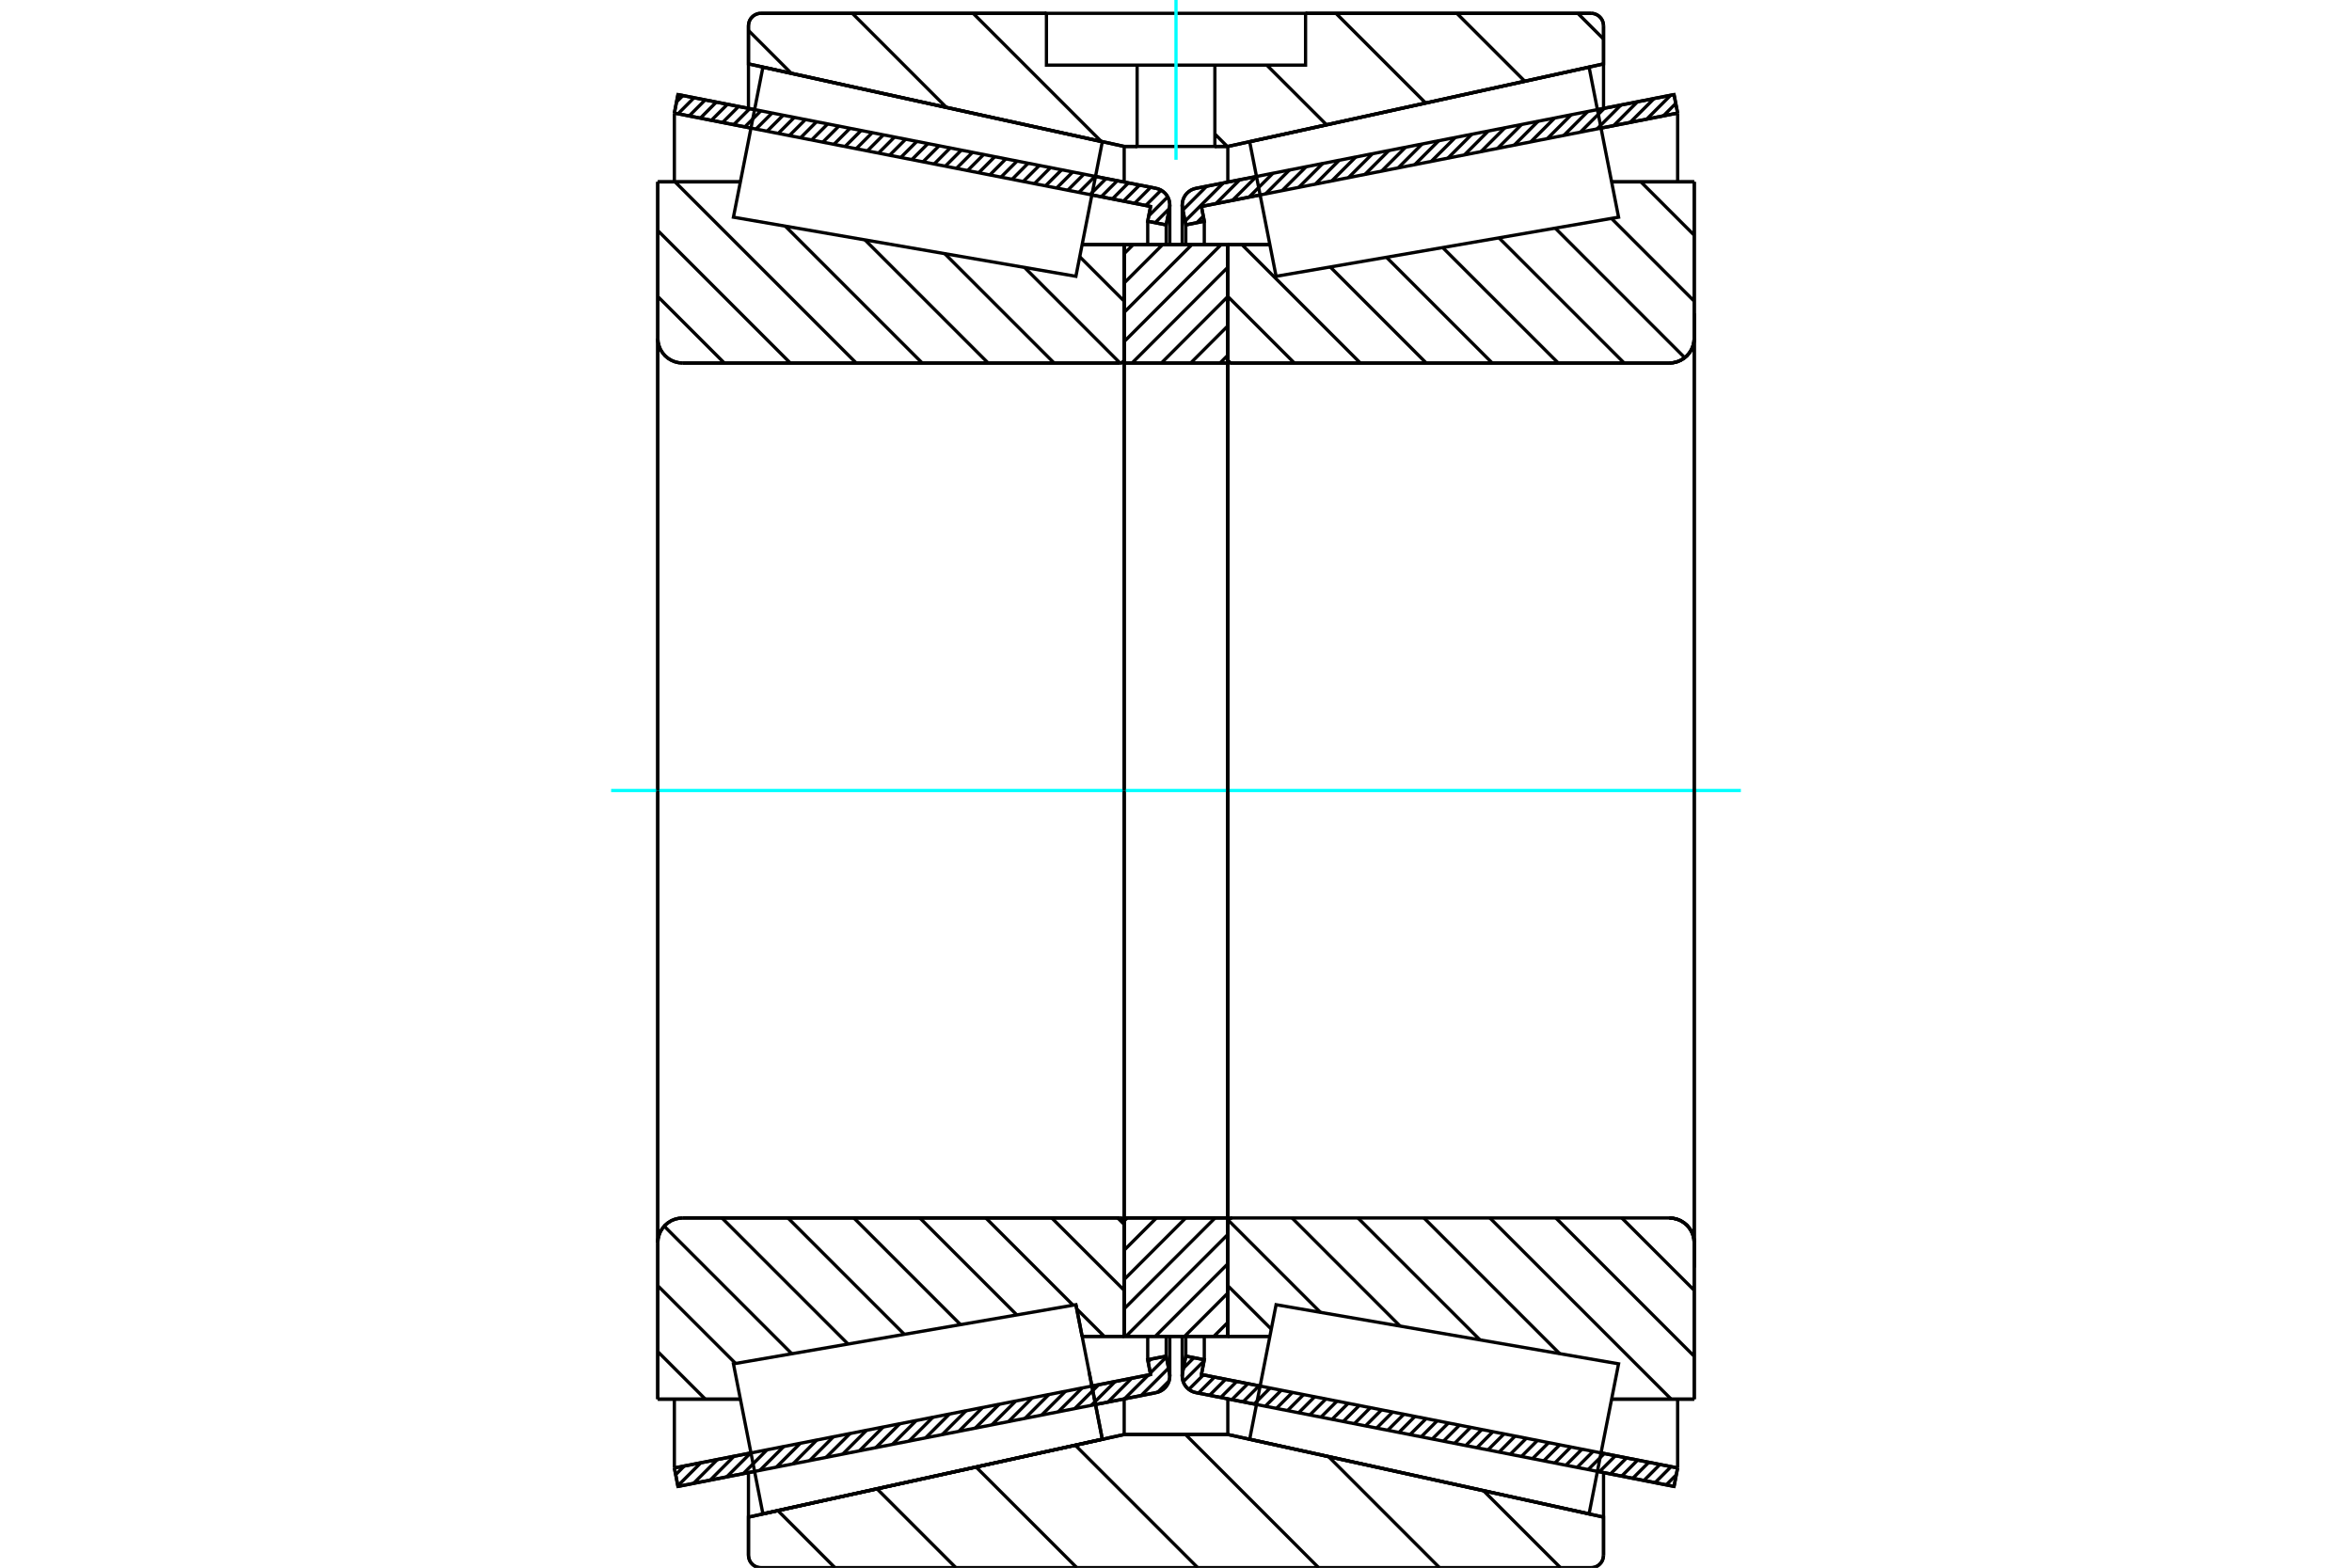 <?xml version="1.0" standalone="no"?>
<!DOCTYPE svg PUBLIC "-//W3C//DTD SVG 1.1//EN"
	"http://www.w3.org/Graphics/SVG/1.1/DTD/svg11.dtd">
<svg xmlns="http://www.w3.org/2000/svg" height="100%" width="100%" viewBox="0 0 36000 24000">
	<rect x="-1800" y="-1200" width="39600" height="26400" style="fill:#FFF"/>
	<g style="fill:none; fill-rule:evenodd" transform="matrix(1 0 0 1 0 0)">
		<g style="fill:none; stroke:#000; stroke-width:50; shape-rendering:geometricPrecision">
			<line x1="25623" y1="22756" x2="24451" y2="22526"/>
			<line x1="19232" y1="21502" x2="18305" y2="21320"/>
			<line x1="25678" y1="22473" x2="25623" y2="22756"/>
			<line x1="18389" y1="21043" x2="19288" y2="21219"/>
			<line x1="24506" y1="22243" x2="25678" y2="22473"/>
			<line x1="18433" y1="20817" x2="18389" y2="21043"/>
			<line x1="18150" y1="20761" x2="18433" y2="20817"/>
			<line x1="18100" y1="21016" x2="18150" y2="20761"/>
			<polyline points="18100,21016 18096,21041 18095,21066 18098,21105 18107,21144 18122,21181 18142,21215 18167,21245 18197,21272 18230,21293 18267,21310 18305,21320"/>
			<line x1="18305" y1="2883" x2="19232" y2="2702"/>
			<line x1="24451" y1="1678" x2="25623" y2="1448"/>
			<polyline points="18305,2883 18267,2894 18230,2910 18197,2932 18167,2958 18142,2989 18122,3023 18107,3060 18098,3099 18095,3138 18096,3163 18100,3188"/>
			<line x1="18150" y1="3443" x2="18100" y2="3188"/>
			<line x1="18433" y1="3387" x2="18150" y2="3443"/>
			<line x1="18389" y1="3161" x2="18433" y2="3387"/>
			<line x1="25678" y1="1731" x2="24506" y2="1961"/>
			<line x1="19288" y1="2984" x2="18389" y2="3161"/>
			<line x1="25623" y1="1448" x2="25678" y2="1731"/>
			<line x1="18150" y1="20458" x2="18150" y2="20761"/>
			<line x1="18150" y1="3443" x2="18150" y2="3746"/>
			<line x1="18433" y1="20458" x2="18433" y2="20817"/>
			<line x1="18433" y1="3387" x2="18433" y2="3746"/>
			<line x1="25678" y1="21420" x2="25678" y2="22473"/>
			<line x1="25678" y1="1731" x2="25678" y2="2784"/>
			<line x1="18095" y1="20459" x2="18095" y2="21066"/>
			<line x1="18095" y1="3138" x2="18095" y2="3745"/>
			<line x1="17695" y1="21320" x2="16768" y2="21502"/>
			<line x1="11549" y1="22526" x2="10377" y2="22756"/>
			<polyline points="17695,21320 17733,21310 17770,21293 17803,21272 17833,21245 17858,21215 17878,21181 17893,21144 17902,21105 17905,21066 17904,21041 17900,21016"/>
			<line x1="17850" y1="20761" x2="17900" y2="21016"/>
			<line x1="17567" y1="20817" x2="17850" y2="20761"/>
			<line x1="17611" y1="21043" x2="17567" y2="20817"/>
			<line x1="10322" y1="22473" x2="11494" y2="22243"/>
			<line x1="16712" y1="21219" x2="17611" y2="21043"/>
			<line x1="10377" y1="22756" x2="10322" y2="22473"/>
			<line x1="10377" y1="1448" x2="11549" y2="1678"/>
			<line x1="16768" y1="2702" x2="17695" y2="2883"/>
			<line x1="10322" y1="1731" x2="10377" y2="1448"/>
			<line x1="17611" y1="3161" x2="16712" y2="2984"/>
			<line x1="11494" y1="1961" x2="10322" y2="1731"/>
			<line x1="17567" y1="3387" x2="17611" y2="3161"/>
			<line x1="17850" y1="3443" x2="17567" y2="3387"/>
			<line x1="17900" y1="3188" x2="17850" y2="3443"/>
			<polyline points="17900,3188 17904,3163 17905,3138 17902,3099 17893,3060 17878,3023 17858,2989 17833,2958 17803,2932 17770,2910 17733,2894 17695,2883"/>
			<line x1="17567" y1="3746" x2="17567" y2="3387"/>
			<line x1="17567" y1="20817" x2="17567" y2="20458"/>
			<line x1="10322" y1="2784" x2="10322" y2="1731"/>
			<line x1="10322" y1="22473" x2="10322" y2="21420"/>
			<line x1="17850" y1="3746" x2="17850" y2="3443"/>
			<line x1="17850" y1="20761" x2="17850" y2="20458"/>
			<line x1="17905" y1="3745" x2="17905" y2="3138"/>
			<line x1="17905" y1="21066" x2="17905" y2="20459"/>
			<line x1="18793" y1="3745" x2="19437" y2="3745"/>
			<polyline points="18793,5495 18794,5504 18796,5514 18800,5523 18805,5532 18812,5539 18819,5546 18828,5551 18837,5555 18847,5557 18857,5558"/>
			<line x1="25551" y1="5558" x2="18857" y2="5558"/>
			<polyline points="25551,5558 25611,5553 25669,5539 25724,5516 25775,5485 25821,5446 25859,5401 25891,5350 25913,5295 25927,5237 25932,5177"/>
			<line x1="25932" y1="2784" x2="25932" y2="5177"/>
			<line x1="25932" y1="2784" x2="24668" y2="2784"/>
			<line x1="25932" y1="21420" x2="24668" y2="21420"/>
			<line x1="25932" y1="19027" x2="25932" y2="21420"/>
			<polyline points="25932,19027 25927,18967 25913,18909 25891,18854 25859,18803 25821,18757 25775,18719 25724,18687 25669,18665 25611,18651 25551,18646"/>
			<polyline points="18857,18646 18847,18647 18837,18649 18828,18653 18819,18658 18812,18664 18805,18672 18800,18681 18796,18690 18794,18699 18793,18709"/>
			<line x1="19437" y1="20459" x2="18793" y2="20459"/>
			<line x1="24668" y1="3344" x2="24668" y2="3343"/>
			<line x1="24668" y1="20861" x2="24668" y2="20860"/>
			<polyline points="18793,5495 18794,5504 18796,5514 18800,5523 18805,5532 18812,5539 18819,5546 18828,5551 18837,5555 18847,5557 18857,5558"/>
			<polyline points="18857,18646 18847,18647 18837,18649 18828,18653 18819,18658 18812,18664 18805,18672 18800,18681 18796,18690 18794,18699 18793,18709"/>
			<polyline points="25551,5558 25611,5553 25669,5539 25724,5516 25775,5485 25821,5446 25859,5401 25891,5350 25913,5295 25927,5237 25932,5177"/>
			<polyline points="25932,19027 25927,18967 25913,18909 25891,18854 25859,18803 25821,18757 25775,18719 25724,18687 25669,18665 25611,18651 25551,18646"/>
			<line x1="16468" y1="19974" x2="16468" y2="19974"/>
			<line x1="16563" y1="20459" x2="16468" y2="19974"/>
			<line x1="17207" y1="20459" x2="16563" y2="20459"/>
			<polyline points="17207,18709 17206,18699 17204,18690 17200,18681 17195,18672 17188,18664 17181,18658 17172,18653 17163,18649 17153,18647 17143,18646"/>
			<line x1="10449" y1="18646" x2="17143" y2="18646"/>
			<polyline points="10449,18646 10389,18651 10331,18665 10276,18687 10225,18719 10179,18757 10141,18803 10109,18854 10087,18909 10073,18967 10068,19027"/>
			<line x1="10068" y1="21420" x2="10068" y2="19027"/>
			<line x1="10068" y1="21420" x2="11332" y2="21420"/>
			<line x1="10068" y1="2784" x2="11332" y2="2784"/>
			<line x1="10068" y1="5177" x2="10068" y2="2784"/>
			<polyline points="10068,5177 10073,5237 10087,5295 10109,5350 10141,5401 10179,5446 10225,5485 10276,5516 10331,5539 10389,5553 10449,5558"/>
			<line x1="17143" y1="5558" x2="10449" y2="5558"/>
			<polyline points="17143,5558 17153,5557 17163,5555 17172,5551 17181,5546 17188,5539 17195,5532 17200,5523 17204,5514 17206,5504 17207,5495"/>
			<line x1="16563" y1="3745" x2="17207" y2="3745"/>
			<line x1="11332" y1="20860" x2="11332" y2="20861"/>
			<line x1="11332" y1="3343" x2="11332" y2="3344"/>
			<line x1="10068" y1="19027" x2="10068" y2="5177"/>
			<line x1="24353" y1="24000" x2="11647" y2="24000"/>
			<polyline points="24353,24000 24383,23998 24412,23991 24440,23979 24465,23964 24488,23944 24507,23922 24523,23896 24534,23868 24541,23839 24544,23810"/>
			<line x1="24544" y1="23226" x2="24544" y2="23810"/>
			<line x1="18793" y1="21961" x2="24544" y2="23226"/>
			<line x1="17207" y1="21961" x2="18793" y2="21961"/>
			<line x1="11456" y1="23226" x2="17207" y2="21961"/>
			<line x1="11456" y1="23810" x2="11456" y2="23226"/>
			<polyline points="11456,23810 11459,23839 11466,23868 11477,23896 11493,23922 11512,23944 11535,23964 11560,23979 11588,23991 11617,23998 11647,24000"/>
			<line x1="11647" y1="204" x2="16017" y2="204"/>
			<line x1="19983" y1="204" x2="24353" y2="204"/>
			<polyline points="11647,204 11617,206 11588,213 11560,225 11535,240 11512,260 11493,282 11477,308 11466,335 11459,364 11456,394"/>
			<line x1="11456" y1="978" x2="11456" y2="394"/>
			<line x1="17207" y1="2242" x2="11456" y2="978"/>
			<line x1="18793" y1="2242" x2="18595" y2="2242"/>
			<line x1="17405" y1="2242" x2="17207" y2="2242"/>
			<line x1="24544" y1="978" x2="18793" y2="2242"/>
			<line x1="24544" y1="394" x2="24544" y2="978"/>
			<polyline points="24544,394 24541,364 24534,335 24523,308 24507,282 24488,260 24465,240 24440,225 24412,213 24383,206 24353,204"/>
			<line x1="17207" y1="21415" x2="17207" y2="21961"/>
			<line x1="17207" y1="2242" x2="17207" y2="2789"/>
			<line x1="18793" y1="21415" x2="18793" y2="21961"/>
			<line x1="18793" y1="2242" x2="18793" y2="2789"/>
			<line x1="11456" y1="22544" x2="11456" y2="23226"/>
			<line x1="11456" y1="978" x2="11456" y2="1660"/>
			<line x1="24544" y1="22544" x2="24544" y2="23226"/>
			<line x1="24544" y1="978" x2="24544" y2="1660"/>
			<line x1="17207" y1="18646" x2="18793" y2="18646"/>
			<line x1="17207" y1="20459" x2="17207" y2="18646"/>
			<line x1="18793" y1="20459" x2="17207" y2="20459"/>
			<line x1="18793" y1="18646" x2="18793" y2="20459"/>
			<line x1="18793" y1="5558" x2="17207" y2="5558"/>
			<line x1="18793" y1="3745" x2="18793" y2="5558"/>
			<line x1="17207" y1="3745" x2="18793" y2="3745"/>
			<line x1="17207" y1="5558" x2="17207" y2="3745"/>
			<line x1="18793" y1="5558" x2="18793" y2="18646"/>
			<line x1="17207" y1="5558" x2="17207" y2="18646"/>
		</g>
		<g style="fill:none; stroke:#0FF; stroke-width:50; shape-rendering:geometricPrecision">
			<line x1="9354" y1="12102" x2="26646" y2="12102"/>
		</g>
		<g style="fill:none; stroke:#000; stroke-width:50; shape-rendering:geometricPrecision">
			<line x1="24150" y1="204" x2="24544" y2="598"/>
			<line x1="22299" y1="204" x2="23338" y2="1243"/>
			<line x1="20448" y1="204" x2="21821" y2="1577"/>
			<line x1="19390" y1="997" x2="20304" y2="1910"/>
			<line x1="18595" y1="2052" x2="18785" y2="2242"/>
			<line x1="14895" y1="204" x2="16857" y2="2166"/>
			<line x1="13045" y1="204" x2="14485" y2="1644"/>
			<line x1="11456" y1="466" x2="12112" y2="1122"/>
			<line x1="22707" y1="22822" x2="23885" y2="24000"/>
			<line x1="20335" y1="22300" x2="22034" y2="24000"/>
			<line x1="18145" y1="21961" x2="20183" y2="24000"/>
			<line x1="16459" y1="22126" x2="18333" y2="24000"/>
			<line x1="14941" y1="22460" x2="16482" y2="24000"/>
			<line x1="13424" y1="22793" x2="14631" y2="24000"/>
			<line x1="11907" y1="23127" x2="12780" y2="24000"/>
			<line x1="19983" y1="204" x2="24353" y2="204"/>
			<polyline points="24544,394 24541,364 24534,335 24523,308 24507,282 24488,260 24465,240 24440,225 24412,213 24383,206 24353,204"/>
			<polyline points="24544,394 24544,978 18793,2242 18595,2242"/>
			<polyline points="16017,204 11647,204 11617,206 11588,213 11560,225 11535,240 11512,260 11493,282 11477,308 11466,335 11459,364 11456,394 11456,978 17207,2242 17405,2242"/>
			<polyline points="18000,21961 17207,21961 11456,23226 11456,23810 11459,23839 11466,23868 11477,23896 11493,23922 11512,23944 11535,23964 11560,23979 11588,23991 11617,23998 11647,24000 18000,24000"/>
			<polyline points="18000,21961 18793,21961 24544,23226 24544,23810"/>
			<polyline points="24353,24000 24383,23998 24412,23991 24440,23979 24465,23964 24488,23944 24507,23922 24523,23896 24534,23868 24541,23839 24544,23810"/>
			<line x1="24353" y1="24000" x2="18000" y2="24000"/>
			<line x1="16527" y1="3931" x2="17207" y2="4611"/>
			<line x1="15681" y1="4094" x2="17144" y2="5558"/>
			<line x1="14460" y1="3883" x2="16135" y2="5558"/>
			<line x1="13240" y1="3673" x2="15125" y2="5558"/>
			<line x1="12020" y1="3462" x2="14116" y2="5558"/>
			<line x1="10332" y1="2784" x2="13106" y2="5558"/>
			<line x1="10068" y1="3529" x2="12097" y2="5558"/>
			<line x1="10068" y1="4539" x2="11087" y2="5558"/>
			<line x1="17108" y1="18646" x2="17207" y2="18745"/>
			<line x1="16098" y1="18646" x2="17207" y2="19754"/>
			<line x1="16480" y1="20038" x2="16902" y2="20459"/>
			<line x1="15089" y1="18646" x2="16424" y2="19981"/>
			<line x1="14079" y1="18646" x2="15563" y2="20130"/>
			<line x1="13069" y1="18646" x2="14702" y2="20279"/>
			<line x1="12060" y1="18646" x2="13841" y2="20427"/>
			<line x1="11050" y1="18646" x2="12980" y2="20576"/>
			<line x1="10166" y1="18771" x2="12120" y2="20725"/>
			<line x1="10068" y1="19683" x2="11259" y2="20873"/>
			<line x1="10068" y1="20692" x2="10796" y2="21420"/>
			<polyline points="17207,12102 17207,3745 17207,5495"/>
			<polyline points="17143,5558 17153,5557 17163,5555 17172,5551 17181,5546 17188,5539 17195,5532 17200,5523 17204,5514 17206,5504 17207,5495"/>
			<line x1="17143" y1="5558" x2="10449" y2="5558"/>
			<polyline points="10068,5177 10073,5237 10087,5295 10109,5350 10141,5401 10179,5446 10225,5485 10276,5516 10331,5539 10389,5553 10449,5558"/>
			<line x1="10068" y1="5177" x2="10068" y2="2784"/>
			<line x1="10068" y1="5177" x2="10068" y2="12102"/>
			<line x1="10068" y1="2784" x2="11332" y2="2784"/>
			<line x1="16563" y1="3745" x2="17207" y2="3745"/>
			<line x1="17207" y1="20459" x2="16563" y2="20459"/>
			<line x1="11332" y1="21420" x2="10068" y2="21420"/>
			<line x1="10068" y1="12102" x2="10068" y2="19027"/>
			<line x1="10068" y1="21420" x2="10068" y2="19027"/>
			<polyline points="10449,18646 10389,18651 10331,18665 10276,18687 10225,18719 10179,18757 10141,18803 10109,18854 10087,18909 10073,18967 10068,19027"/>
			<line x1="10449" y1="18646" x2="17143" y2="18646"/>
			<polyline points="17207,18709 17206,18699 17204,18690 17200,18681 17195,18672 17188,18664 17181,18658 17172,18653 17163,18649 17153,18647 17143,18646"/>
			<polyline points="17207,18709 17207,20459 17207,12102"/>
			<line x1="25115" y1="2784" x2="25932" y2="3601"/>
			<line x1="24665" y1="3344" x2="25932" y2="4611"/>
			<line x1="23804" y1="3492" x2="25787" y2="5476"/>
			<line x1="22943" y1="3641" x2="24860" y2="5558"/>
			<line x1="22082" y1="3790" x2="23851" y2="5558"/>
			<line x1="21221" y1="3938" x2="22841" y2="5558"/>
			<line x1="20361" y1="4087" x2="21831" y2="5558"/>
			<line x1="19009" y1="3745" x2="20822" y2="5558"/>
			<line x1="18793" y1="4539" x2="19812" y2="5558"/>
			<line x1="24823" y1="18646" x2="25932" y2="19754"/>
			<line x1="23814" y1="18646" x2="25932" y2="20764"/>
			<line x1="22804" y1="18646" x2="25579" y2="21420"/>
			<line x1="21795" y1="18646" x2="23872" y2="20723"/>
			<line x1="20785" y1="18646" x2="22652" y2="20512"/>
			<line x1="19776" y1="18646" x2="21431" y2="20302"/>
			<line x1="18800" y1="18680" x2="20211" y2="20091"/>
			<line x1="18793" y1="19683" x2="19459" y2="20348"/>
			<polyline points="18793,12102 18793,3745 18793,5495 18794,5504 18796,5514 18800,5523 18805,5532 18812,5539 18819,5546 18828,5551 18837,5555 18847,5557 18857,5558 25551,5558 25611,5553 25669,5539 25724,5516 25775,5485 25821,5446 25859,5401 25891,5350 25913,5295 25927,5237 25932,5177 25932,2784"/>
			<line x1="25932" y1="5177" x2="25932" y2="12102"/>
			<line x1="25932" y1="2784" x2="24668" y2="2784"/>
			<line x1="19437" y1="3745" x2="18793" y2="3745"/>
			<line x1="18793" y1="20459" x2="19437" y2="20459"/>
			<line x1="24668" y1="21420" x2="25932" y2="21420"/>
			<line x1="25932" y1="12102" x2="25932" y2="19027"/>
			<polyline points="25932,21420 25932,19027 25927,18967 25913,18909 25891,18854 25859,18803 25821,18757 25775,18719 25724,18687 25669,18665 25611,18651 25551,18646 18857,18646 18847,18647 18837,18649 18828,18653 18819,18658 18812,18664 18805,18672 18800,18681 18796,18690 18794,18699 18793,18709 18793,20459 18793,12102"/>
			<line x1="18793" y1="20245" x2="18579" y2="20459"/>
			<line x1="18793" y1="19796" x2="18131" y2="20459"/>
			<line x1="18793" y1="19348" x2="17682" y2="20459"/>
			<line x1="18793" y1="18899" x2="17233" y2="20459"/>
			<line x1="18598" y1="18646" x2="17207" y2="20037"/>
			<line x1="18149" y1="18646" x2="17207" y2="19588"/>
			<line x1="17700" y1="18646" x2="17207" y2="19139"/>
			<line x1="17252" y1="18646" x2="17207" y2="18691"/>
			<line x1="18793" y1="5438" x2="18673" y2="5558"/>
			<line x1="18793" y1="4989" x2="18224" y2="5558"/>
			<line x1="18793" y1="4540" x2="17776" y2="5558"/>
			<line x1="18793" y1="4092" x2="17327" y2="5558"/>
			<line x1="18691" y1="3745" x2="17207" y2="5229"/>
			<line x1="18243" y1="3745" x2="17207" y2="4781"/>
			<line x1="17794" y1="3745" x2="17207" y2="4332"/>
			<line x1="17345" y1="3745" x2="17207" y2="3883"/>
			<polyline points="17207,5558 17207,3745 18793,3745 18793,5558 17207,5558"/>
			<polyline points="17207,18646 18793,18646 18793,20459 17207,20459 17207,18646"/>
			<polyline points="18000,2242 18595,2242 18595,997 19983,997 19983,204 16017,204 16017,997 17405,997 18595,997"/>
			<polyline points="17405,997 17405,2242 18000,2242"/>
		</g>
		<g style="fill:none; stroke:#0FF; stroke-width:50; shape-rendering:geometricPrecision">
			<line x1="18000" y1="2446" x2="18000" y2="0"/>
		</g>
		<g style="fill:none; stroke:#000; stroke-width:50; shape-rendering:geometricPrecision">
			<line x1="25932" y1="19407" x2="25932" y2="4797"/>
			<line x1="18793" y1="18709" x2="18793" y2="5495"/>
			<polyline points="16670,21003 16872,22033 11677,23175 11677,23175"/>
			<polyline points="16468,19974 16468,19974 16670,21003 16872,22033 11677,23175 11452,22027 11226,20879 16468,19974 16670,21003"/>
			<polyline points="16670,3201 16468,4230 11226,3325 11452,2177 11677,1029 16872,2171 16670,3201"/>
			<polyline points="19330,21003 19532,19974 24774,20879 24548,22027 24323,23175 19128,22033 19330,21003"/>
			<polyline points="19330,3201 19128,2171 24323,1029 24548,2177 24774,3325 19532,4230 19330,3201"/>
			<line x1="17894" y1="21141" x2="17720" y2="21314"/>
			<line x1="17886" y1="20945" x2="17465" y2="21366"/>
			<line x1="17853" y1="20774" x2="17607" y2="21020"/>
			<line x1="17577" y1="21050" x2="17211" y2="21415"/>
			<line x1="17616" y1="20807" x2="17573" y2="20849"/>
			<line x1="17323" y1="21099" x2="16958" y2="21465"/>
			<line x1="17070" y1="21149" x2="16704" y2="21515"/>
			<line x1="16816" y1="21199" x2="16450" y2="21565"/>
			<line x1="16562" y1="21249" x2="16197" y2="21614"/>
			<line x1="16309" y1="21299" x2="15943" y2="21664"/>
			<line x1="16055" y1="21348" x2="15689" y2="21714"/>
			<line x1="15801" y1="21398" x2="15436" y2="21764"/>
			<line x1="15548" y1="21448" x2="15182" y2="21813"/>
			<line x1="15294" y1="21498" x2="14928" y2="21863"/>
			<line x1="15040" y1="21547" x2="14675" y2="21913"/>
			<line x1="14787" y1="21597" x2="14421" y2="21963"/>
			<line x1="14533" y1="21647" x2="14167" y2="22013"/>
			<line x1="14279" y1="21697" x2="13914" y2="22062"/>
			<line x1="14026" y1="21746" x2="13660" y2="22112"/>
			<line x1="13772" y1="21796" x2="13406" y2="22162"/>
			<line x1="13518" y1="21846" x2="13153" y2="22212"/>
			<line x1="13264" y1="21896" x2="12899" y2="22261"/>
			<line x1="13011" y1="21946" x2="12645" y2="22311"/>
			<line x1="12757" y1="21995" x2="12392" y2="22361"/>
			<line x1="12503" y1="22045" x2="12138" y2="22411"/>
			<line x1="12250" y1="22095" x2="11884" y2="22460"/>
			<line x1="11996" y1="22145" x2="11631" y2="22510"/>
			<line x1="11742" y1="22194" x2="11377" y2="22560"/>
			<line x1="11489" y1="22244" x2="11123" y2="22610"/>
			<line x1="11235" y1="22294" x2="10870" y2="22660"/>
			<line x1="10981" y1="22344" x2="10616" y2="22709"/>
			<line x1="10728" y1="22393" x2="10375" y2="22746"/>
			<line x1="10474" y1="22443" x2="10342" y2="22576"/>
			<line x1="17899" y1="3192" x2="17681" y2="3410"/>
			<line x1="17873" y1="3014" x2="17583" y2="3304"/>
			<line x1="17772" y1="2912" x2="17537" y2="3146"/>
			<line x1="17612" y1="2867" x2="17367" y2="3113"/>
			<line x1="17442" y1="2834" x2="17196" y2="3079"/>
			<line x1="17271" y1="2800" x2="17026" y2="3046"/>
			<line x1="17101" y1="2767" x2="16855" y2="3013"/>
			<line x1="16930" y1="2733" x2="16685" y2="2979"/>
			<line x1="16760" y1="2700" x2="16514" y2="2946"/>
			<line x1="16589" y1="2667" x2="16344" y2="2912"/>
			<line x1="16419" y1="2633" x2="16173" y2="2879"/>
			<line x1="16249" y1="2600" x2="16003" y2="2845"/>
			<line x1="16078" y1="2566" x2="15832" y2="2812"/>
			<line x1="15908" y1="2533" x2="15662" y2="2778"/>
			<line x1="15737" y1="2499" x2="15492" y2="2745"/>
			<line x1="15567" y1="2466" x2="15321" y2="2712"/>
			<line x1="15396" y1="2432" x2="15151" y2="2678"/>
			<line x1="15226" y1="2399" x2="14980" y2="2645"/>
			<line x1="15055" y1="2366" x2="14810" y2="2611"/>
			<line x1="14885" y1="2332" x2="14639" y2="2578"/>
			<line x1="14714" y1="2299" x2="14469" y2="2544"/>
			<line x1="14544" y1="2265" x2="14298" y2="2511"/>
			<line x1="14374" y1="2232" x2="14128" y2="2477"/>
			<line x1="14203" y1="2198" x2="13957" y2="2444"/>
			<line x1="14033" y1="2165" x2="13787" y2="2411"/>
			<line x1="13862" y1="2131" x2="13616" y2="2377"/>
			<line x1="13692" y1="2098" x2="13446" y2="2344"/>
			<line x1="13521" y1="2065" x2="13276" y2="2310"/>
			<line x1="13351" y1="2031" x2="13105" y2="2277"/>
			<line x1="13180" y1="1998" x2="12935" y2="2243"/>
			<line x1="13010" y1="1964" x2="12764" y2="2210"/>
			<line x1="12839" y1="1931" x2="12594" y2="2176"/>
			<line x1="12669" y1="1897" x2="12423" y2="2143"/>
			<line x1="12498" y1="1864" x2="12253" y2="2110"/>
			<line x1="12328" y1="1830" x2="12082" y2="2076"/>
			<line x1="12158" y1="1797" x2="11912" y2="2043"/>
			<line x1="11987" y1="1764" x2="11741" y2="2009"/>
			<line x1="11817" y1="1730" x2="11571" y2="1976"/>
			<line x1="11646" y1="1697" x2="11401" y2="1942"/>
			<line x1="11476" y1="1663" x2="11230" y2="1909"/>
			<line x1="11305" y1="1630" x2="11060" y2="1875"/>
			<line x1="11135" y1="1596" x2="10889" y2="1842"/>
			<line x1="10964" y1="1563" x2="10719" y2="1809"/>
			<line x1="10794" y1="1529" x2="10548" y2="1775"/>
			<line x1="10623" y1="1496" x2="10378" y2="1742"/>
			<line x1="10453" y1="1463" x2="10355" y2="1560"/>
			<polyline points="10322,1731 10377,1448 17695,2883"/>
			<polyline points="17900,3188 17905,3148 17903,3107 17895,3067 17881,3029 17861,2993 17835,2961 17805,2934 17772,2911 17734,2894 17695,2883"/>
			<polyline points="17900,3188 17850,3443 17567,3387 17611,3161 10322,1731"/>
			<polyline points="10322,22473 17611,21043 17567,20817 17850,20761 17900,21016"/>
			<polyline points="17695,21320 17734,21309 17772,21292 17805,21270 17835,21242 17861,21210 17881,21175 17895,21137 17903,21097 17905,21056 17900,21016"/>
			<polyline points="17695,21320 10377,22756 10322,22473"/>
			<line x1="25658" y1="22577" x2="25503" y2="22733"/>
			<line x1="25578" y1="22453" x2="25332" y2="22699"/>
			<line x1="25407" y1="22420" x2="25162" y2="22666"/>
			<line x1="25237" y1="22387" x2="24991" y2="22632"/>
			<line x1="25066" y1="22353" x2="24821" y2="22599"/>
			<line x1="24896" y1="22320" x2="24650" y2="22565"/>
			<line x1="24726" y1="22286" x2="24480" y2="22532"/>
			<line x1="24555" y1="22253" x2="24309" y2="22498"/>
			<line x1="24385" y1="22219" x2="24139" y2="22465"/>
			<line x1="24214" y1="22186" x2="23968" y2="22432"/>
			<line x1="24044" y1="22152" x2="23798" y2="22398"/>
			<line x1="23873" y1="22119" x2="23628" y2="22365"/>
			<line x1="23703" y1="22086" x2="23457" y2="22331"/>
			<line x1="23532" y1="22052" x2="23287" y2="22298"/>
			<line x1="23362" y1="22019" x2="23116" y2="22264"/>
			<line x1="23191" y1="21985" x2="22946" y2="22231"/>
			<line x1="23021" y1="21952" x2="22775" y2="22197"/>
			<line x1="22850" y1="21918" x2="22605" y2="22164"/>
			<line x1="22680" y1="21885" x2="22434" y2="22131"/>
			<line x1="22510" y1="21851" x2="22264" y2="22097"/>
			<line x1="22339" y1="21818" x2="22093" y2="22064"/>
			<line x1="22169" y1="21785" x2="21923" y2="22030"/>
			<line x1="21998" y1="21751" x2="21753" y2="21997"/>
			<line x1="21828" y1="21718" x2="21582" y2="21963"/>
			<line x1="21657" y1="21684" x2="21412" y2="21930"/>
			<line x1="21487" y1="21651" x2="21241" y2="21896"/>
			<line x1="21316" y1="21617" x2="21071" y2="21863"/>
			<line x1="21146" y1="21584" x2="20900" y2="21830"/>
			<line x1="20975" y1="21550" x2="20730" y2="21796"/>
			<line x1="20805" y1="21517" x2="20559" y2="21763"/>
			<line x1="20635" y1="21484" x2="20389" y2="21729"/>
			<line x1="20464" y1="21450" x2="20218" y2="21696"/>
			<line x1="20294" y1="21417" x2="20048" y2="21662"/>
			<line x1="20123" y1="21383" x2="19877" y2="21629"/>
			<line x1="19953" y1="21350" x2="19707" y2="21595"/>
			<line x1="19782" y1="21316" x2="19537" y2="21562"/>
			<line x1="19612" y1="21283" x2="19366" y2="21529"/>
			<line x1="19441" y1="21249" x2="19196" y2="21495"/>
			<line x1="19271" y1="21216" x2="19025" y2="21462"/>
			<line x1="19100" y1="21183" x2="18855" y2="21428"/>
			<line x1="18930" y1="21149" x2="18684" y2="21395"/>
			<line x1="18759" y1="21116" x2="18514" y2="21361"/>
			<line x1="18589" y1="21082" x2="18343" y2="21328"/>
			<line x1="18419" y1="21049" x2="18196" y2="21271"/>
			<line x1="18430" y1="20834" x2="18110" y2="21153"/>
			<line x1="18274" y1="20785" x2="18114" y2="20946"/>
			<line x1="25649" y1="1584" x2="25460" y2="1774"/>
			<line x1="25572" y1="1458" x2="25206" y2="1823"/>
			<line x1="25318" y1="1508" x2="24952" y2="1873"/>
			<line x1="25064" y1="1557" x2="24699" y2="1923"/>
			<line x1="24811" y1="1607" x2="24445" y2="1973"/>
			<line x1="24557" y1="1657" x2="24191" y2="2022"/>
			<line x1="24303" y1="1707" x2="23938" y2="2072"/>
			<line x1="24050" y1="1756" x2="23684" y2="2122"/>
			<line x1="23796" y1="1806" x2="23430" y2="2172"/>
			<line x1="23542" y1="1856" x2="23177" y2="2222"/>
			<line x1="23289" y1="1906" x2="22923" y2="2271"/>
			<line x1="23035" y1="1955" x2="22669" y2="2321"/>
			<line x1="22781" y1="2005" x2="22416" y2="2371"/>
			<line x1="22528" y1="2055" x2="22162" y2="2421"/>
			<line x1="22274" y1="2105" x2="21908" y2="2470"/>
			<line x1="22020" y1="2155" x2="21655" y2="2520"/>
			<line x1="21767" y1="2204" x2="21401" y2="2570"/>
			<line x1="21513" y1="2254" x2="21147" y2="2620"/>
			<line x1="21259" y1="2304" x2="20894" y2="2669"/>
			<line x1="21006" y1="2354" x2="20640" y2="2719"/>
			<line x1="20752" y1="2403" x2="20386" y2="2769"/>
			<line x1="20498" y1="2453" x2="20133" y2="2819"/>
			<line x1="20245" y1="2503" x2="19879" y2="2868"/>
			<line x1="19991" y1="2553" x2="19625" y2="2918"/>
			<line x1="19737" y1="2602" x2="19372" y2="2968"/>
			<line x1="19484" y1="2652" x2="19118" y2="3018"/>
			<line x1="19230" y1="2702" x2="18864" y2="3068"/>
			<line x1="18976" y1="2752" x2="18611" y2="3117"/>
			<line x1="18418" y1="3310" x2="18318" y2="3410"/>
			<line x1="18723" y1="2802" x2="18139" y2="3385"/>
			<line x1="18469" y1="2851" x2="18105" y2="3215"/>
			<polyline points="25678,1731 25623,1448 18305,2883 18266,2894 18228,2911 18195,2934 18165,2961 18139,2993 18119,3029 18105,3067 18097,3107 18095,3148 18100,3188 18150,3443 18433,3387 18389,3161 25678,1731"/>
			<polyline points="25678,22473 18389,21043 18433,20817 18150,20761 18100,21016 18095,21056 18097,21097 18105,21137 18119,21175 18139,21210 18165,21242 18195,21270 18228,21292 18266,21309 18305,21320 25623,22756 25678,22473"/>
		</g>
	</g>
</svg>
